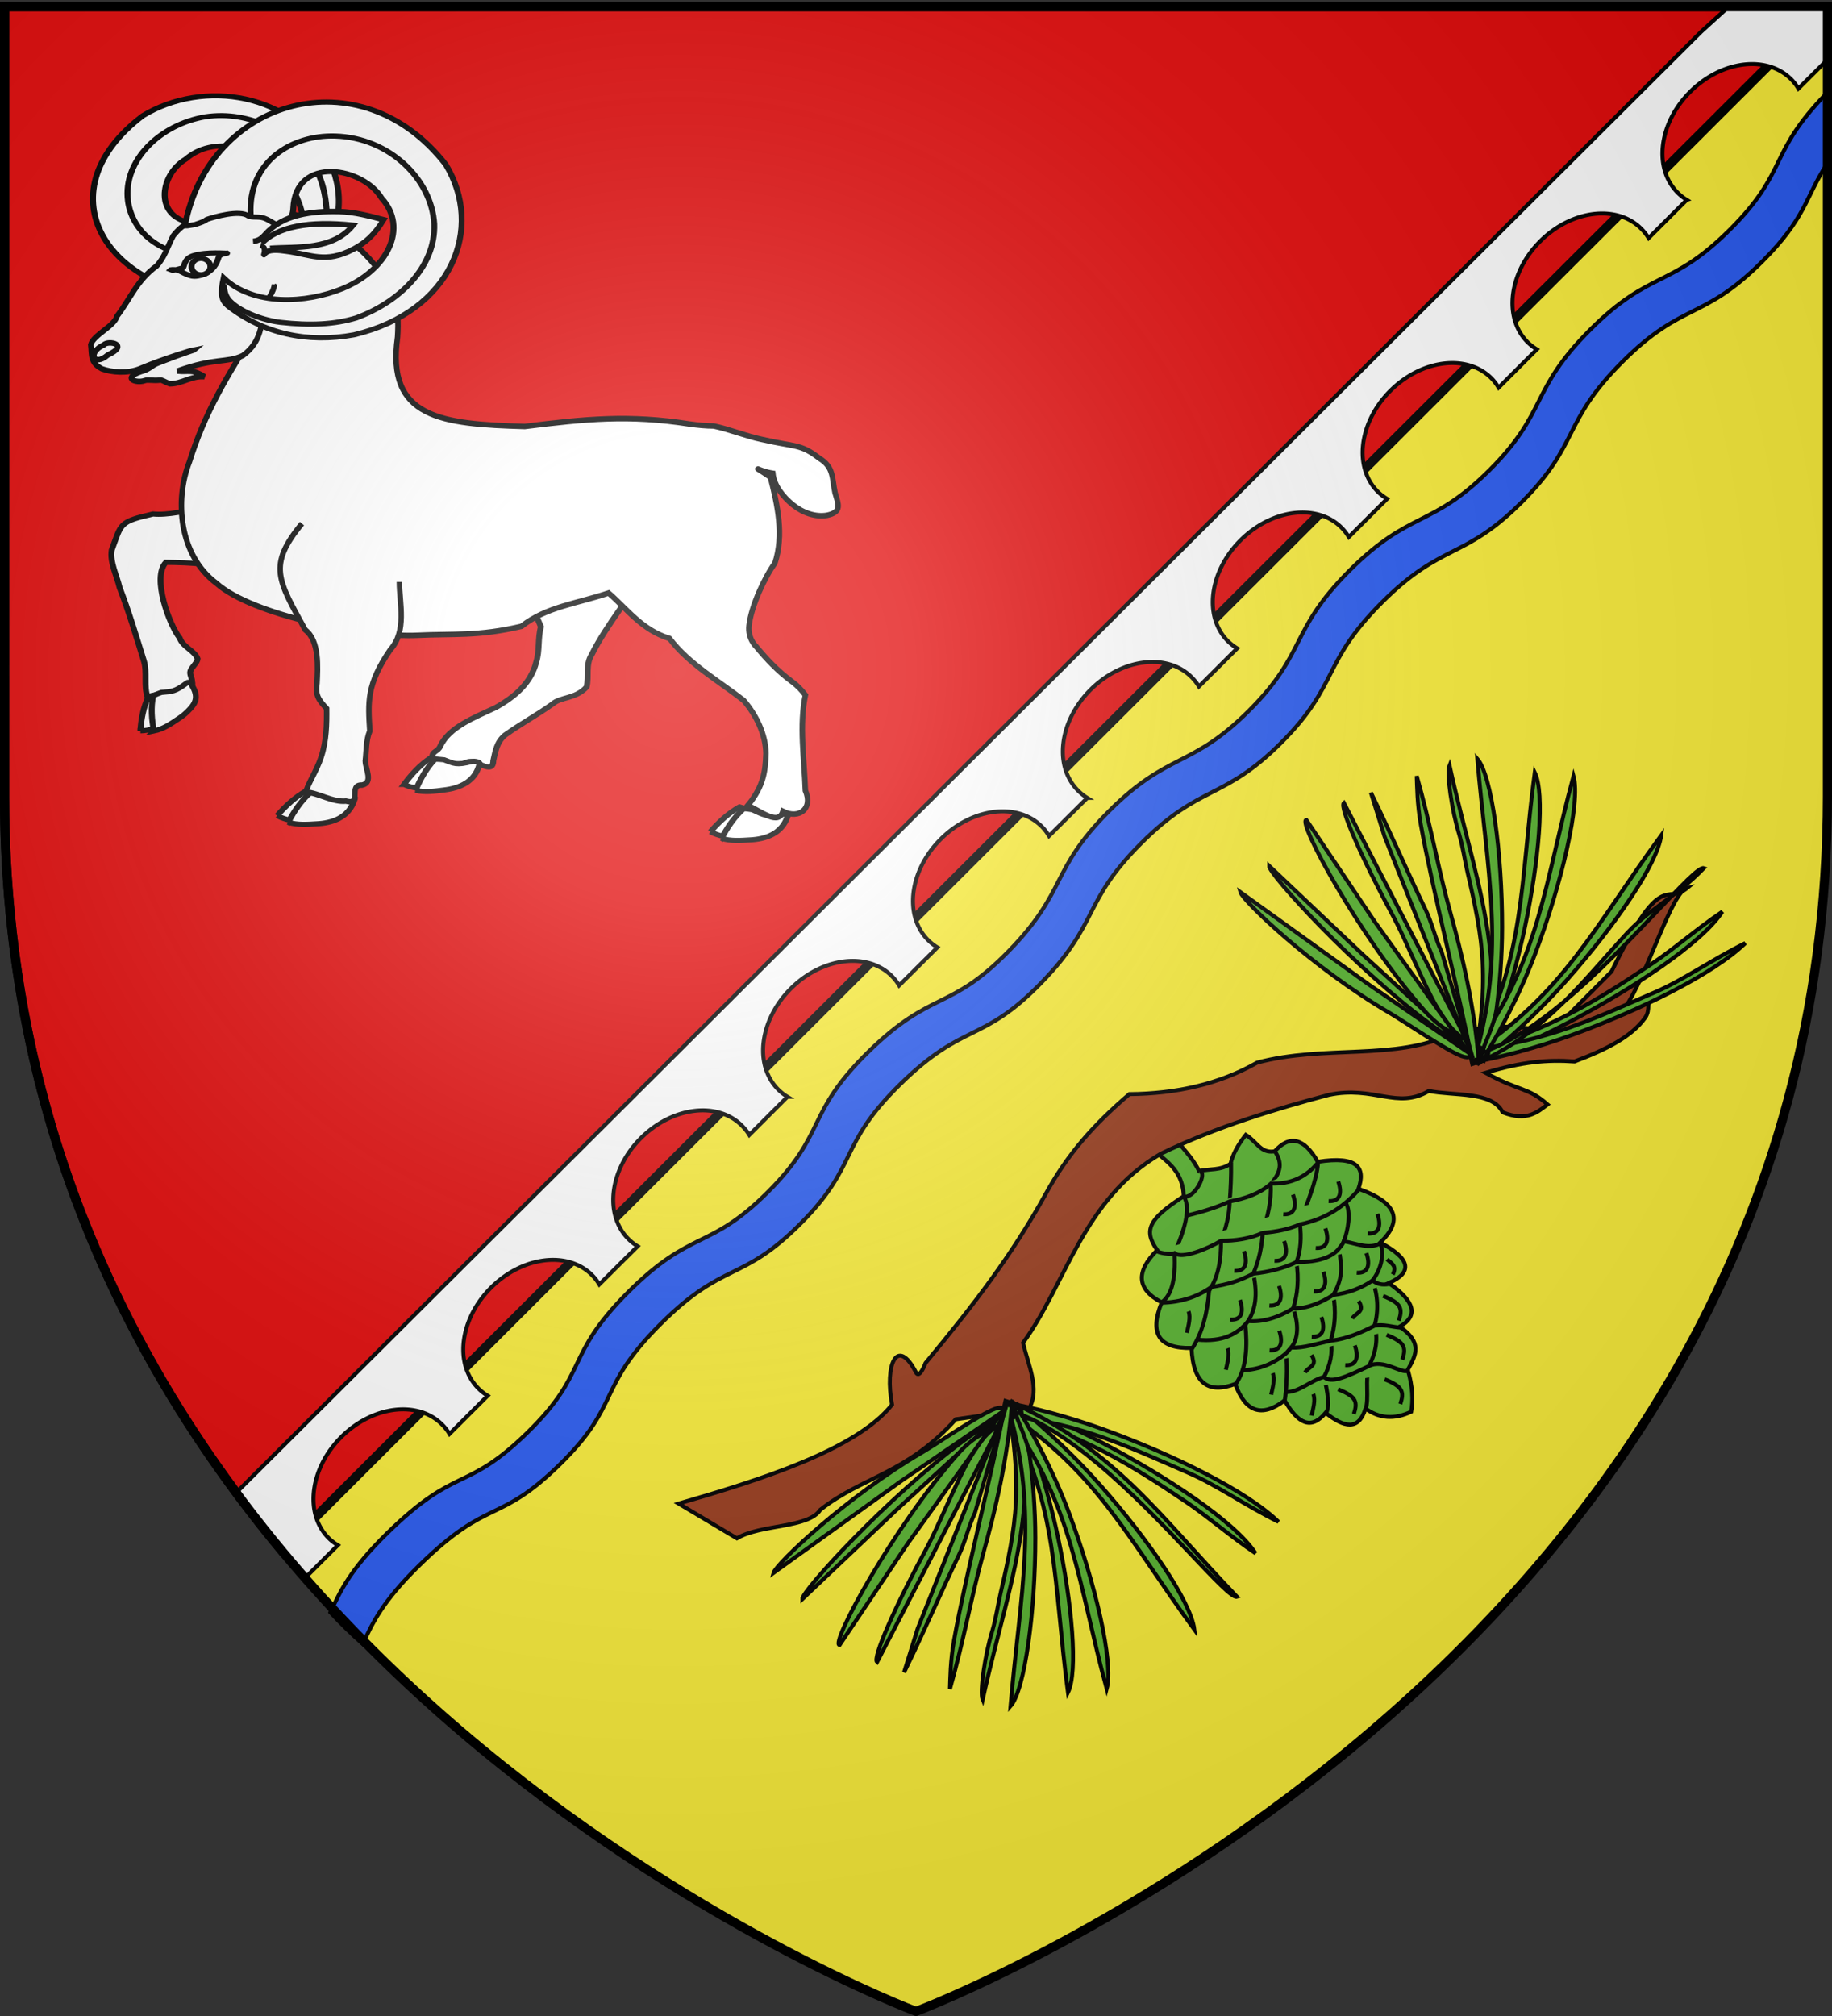 <svg xmlns="http://www.w3.org/2000/svg" xmlns:xlink="http://www.w3.org/1999/xlink" width="600" height="660" version="1.0"><rect width="100%" height="100%" fill="#333333" stroke="none"/><desc>Flag of Canton of Valais (Wallis)</desc><defs><radialGradient xlink:href="#a" id="b" cx="221.445" cy="226.331" r="300" fx="221.445" fy="226.331" gradientTransform="matrix(1.353 0 0 1.349 -77.63 -85.747)" gradientUnits="userSpaceOnUse"/><linearGradient id="a"><stop offset="0" style="stop-color:white;stop-opacity:.314"/><stop offset=".19" style="stop-color:white;stop-opacity:.251"/><stop offset=".6" style="stop-color:#6b6b6b;stop-opacity:.125"/><stop offset="1" style="stop-color:black;stop-opacity:.125"/></linearGradient></defs><g style="display:inline"><path d="M300 658.5s298.5-112.32 298.5-397.772V2.176H1.5v258.552C1.5 546.18 300 658.5 300 658.5" style="opacity:1;fill:#fcef3c;fill-opacity:1;fill-rule:evenodd;stroke:none;stroke-width:1px;stroke-linecap:butt;stroke-linejoin:miter;stroke-opacity:1"/><path d="M598.5 2.176H1.5v258.552c0 104.554 40.046 185.88 90.802 246.969z" style="fill:#e20909;fill-opacity:1;fill-rule:evenodd;stroke:#000;stroke-width:3;stroke-linecap:butt;stroke-linejoin:miter;stroke-miterlimit:4;stroke-dasharray:none;stroke-opacity:1"/><path d="M598.187 30.584c-19.348 19.91-12.345 25.31-31.513 44.478-19.613 19.612-25.987 13.002-45.886 32.9-19.9 19.9-13.762 26.748-32.901 45.887s-26.049 13.08-45.862 32.894c-19.813 19.813-13.901 26.851-32.918 45.868-19.018 19.018-26.393 13.443-45.869 32.92-19.476 19.475-13.533 26.033-32.894 45.86-19.36 19.828-25.072 12.533-45.886 32.901-20.813 20.37-13.468 26.454-32.901 45.887s-24.905 11.92-45.886 32.9c-20.982 20.982-12.612 26.054-32.901 45.887s-22.983 10.493-45.886 32.9c-12.374 12.107-15.47 19.174-18.682 26.002 3.413 3.68 6.958 7.11 10.597 10.34 3.183-6.771 6.343-13.82 18.606-25.82 22.904-22.407 25.598-13.068 45.887-32.9s11.92-24.905 32.9-45.886c20.982-20.982 26.454-13.469 45.887-32.901s12.087-25.518 32.9-45.887c20.815-20.369 26.527-13.073 45.887-32.9 19.36-19.828 13.418-26.386 32.894-45.862s26.851-13.901 45.869-32.919c19.016-19.017 13.105-26.055 32.918-45.868s26.723-13.755 45.862-32.894c19.138-19.139 13.002-25.987 32.9-45.886 19.9-19.9 26.274-13.289 45.887-32.901 14.309-14.31 14.051-20.96 21.041-31.687l.106-.365z" style="opacity:1;fill:#2b5df2;fill-opacity:1;fill-rule:evenodd;stroke:#000;stroke-width:1.3;stroke-linecap:butt;stroke-linejoin:miter;stroke-miterlimit:4;stroke-dasharray:none;stroke-opacity:1;display:inline"/><g style="stroke:#000;stroke-opacity:1;stroke-width:1.8;stroke-miterlimit:4;stroke-dasharray:none"><g style="fill:#fff;stroke:#000;stroke-width:2.647;stroke-miterlimit:4;stroke-dasharray:none;stroke-opacity:1"><path d="M388.68 573.823c3.621 2.349 8.09 2.944 12.291 3.576 6.51 1.074 14.537.282 19.152-8.41.388-.65.945-1.402-.251-1.424-8.383 1.093-10.672-1.95-14.428-5.132-1.2-.543-2.555-1.11-3.74-1.457-5.061 3.318-9.386 7.998-13.025 12.847z" style="fill:#fff;fill-opacity:1;fill-rule:evenodd;stroke:#000;stroke-width:2.647;stroke-linecap:butt;stroke-linejoin:miter;stroke-miterlimit:4;stroke-dasharray:none;stroke-opacity:1" transform="matrix(.731 0 0 .633 -51.434 -90.939)"/><path d="M393.65 577.262c4.049 1.5 8.54 1.104 12.777.802 6.587-.375 14.247-2.903 16.85-12.393.236-.72.615-1.575-.557-1.335-7.941 2.9-10.84.43-15.2-1.854-1.29-.267-2.736-.524-3.969-.603-4.213 4.344-7.41 9.856-9.9 15.383z" style="fill:#fff;fill-opacity:1;fill-rule:evenodd;stroke:#000;stroke-width:2.647;stroke-linecap:butt;stroke-linejoin:miter;stroke-miterlimit:4;stroke-dasharray:none;stroke-opacity:1" transform="matrix(.731 0 0 .633 -51.434 -90.939)"/></g><g style="fill:#fff;stroke:#000;stroke-width:2.995;stroke-miterlimit:4;stroke-dasharray:none;stroke-opacity:1"><path d="M157.915 265.668c.368-2.25-2.785-9.69-2.29-11.838 13.986-60.623 77.478-79.89 114.444-25.076 17.296 32.829 3.073 75.961-41.101 88.075-20.872 4.41-40.608-.598-56.4-14.872-2.987-2.985-3.575-6.104-2.008-14.534 13.418 14.645 36.924 13.168 53.106 5.574 20.485-9.613 29.688-31.592 17.648-46.879-7.511-14.586-33.135-21.1-38.572-1.474-.552 1.992-.896 4.255-.992 6.805-.193 5.135-2.664 6.866-4.042 9.76-6.145-.701-7.704.274-12.985-1.292-9.463.985-23.498-6.519-32.191 1.28l.399-.028 1.398-.74z" style="fill:#fff;fill-opacity:1;fill-rule:evenodd;stroke:#000;stroke-width:2.995;stroke-linecap:butt;stroke-linejoin:miter;stroke-miterlimit:4;stroke-dasharray:none;stroke-opacity:1" transform="matrix(-.095 -.542 .652 -.079 -76.659 202.302)"/><path d="M182.67 254.817c-.194-4.036.062-7.78.701-11.227 3.726-20.11 20.477-30.164 37.173-29.578 24.462.859 43.216 22.453 44.386 45.543.645 22.25-15.706 40.382-34.952 48.54-9.745 3.423-20.74 4.011-33.92 2.289-7.151-.935-17.596-4.977-22.758-11.096-2.128-2.523-2.427-5.398-2.696-8.555" style="fill:none;fill-rule:evenodd;stroke:#000;stroke-width:2.995;stroke-linecap:butt;stroke-linejoin:miter;stroke-miterlimit:4;stroke-dasharray:none;stroke-opacity:1" transform="matrix(-.095 -.542 .652 -.079 -76.659 202.302)"/></g><g style="fill:#fff;stroke:#000;stroke-width:2.479;stroke-miterlimit:4;stroke-dasharray:none;stroke-opacity:1"><path d="M179.69 513.742c-2.399-5.648-1.17-12.194-3.263-17.932-4.414-12.105-8.327-23.236-13.164-34.453-1.697-5.742-5.185-11.873-4.82-17.755 3.009-13.236 1.786-13.825 15.754-18.876 11.816.368 33.8-11.611 44.302-11.657-6.977 9.301-5.696 22.771-5.033 33.91.728 1.83 2.317 5.287-1.28 3.362-9.552-4.009-20.428-3.447-30.599-2.74-5.327 7.856 4.077 30.171 8.946 36.08 1.595 4.212 6.686 5.454 8.318 9.345.007 2.076-2.08 4.106-2.485 6.15-.325 1.637.996 3.284 1.119 4.97 1.467 4.929-3.497 6.52-7.425 6.093-3.82-.75-9.394 5.502-10.37 3.503z" style="fill:#fff;fill-opacity:1;fill-rule:evenodd;stroke:#000;stroke-width:2.479;stroke-linecap:butt;stroke-linejoin:miter;stroke-miterlimit:4;stroke-dasharray:none;stroke-opacity:1" transform="matrix(.778 .058 -.067 .673 -56.953 -127.673)"/><g style="fill:#fff;stroke:#000;stroke-width:2.647;stroke-miterlimit:4;stroke-dasharray:none;stroke-opacity:1"><path d="M388.68 573.823c3.621 2.349 8.09 2.944 12.291 3.576 6.51 1.074 14.537.282 19.152-8.41.388-.65.945-1.402-.251-1.424-8.383 1.093-10.672-1.95-14.428-5.132-1.2-.543-2.555-1.11-3.74-1.457-5.061 3.318-9.386 7.998-13.025 12.847z" style="fill:#fff;fill-opacity:1;fill-rule:evenodd;stroke:#000;stroke-width:2.647;stroke-linecap:butt;stroke-linejoin:miter;stroke-miterlimit:4;stroke-dasharray:none;stroke-opacity:1" transform="matrix(.608 -.351 .406 .526 -423.305 73.86)"/><path d="M393.65 577.262c4.049 1.5 8.54 1.104 12.777.802 1.692-.096 3.455-.335 5.184-.797 5.005-1.336 8.648-2.87 9.343-10.278.236-.72.087-2.505-1.084-2.264-7.106.9-7.99.042-12.35-2.243-1.29-.267-2.736-.524-3.969-.603-4.213 4.344-7.41 9.856-9.9 15.383z" style="fill:#fff;fill-opacity:1;fill-rule:evenodd;stroke:#000;stroke-width:2.647;stroke-linecap:butt;stroke-linejoin:miter;stroke-miterlimit:4;stroke-dasharray:none;stroke-opacity:1" transform="matrix(.608 -.351 .406 .526 -423.305 73.86)"/></g></g><g style="fill:#fff;stroke:#000;stroke-width:2.479;stroke-miterlimit:4;stroke-dasharray:none;stroke-opacity:1"><path d="M293.937 542.224c-.236 2.937 10.821 3.81 14.981.66 3.018-2.236 11.555 5.277 10.626-2.12.266-4.762.178-9.127 3.12-12.938 6.077-6.646 11.602-11.121 17.676-17.745 2.822-3.928 9.22-3.637 12.996-10.13.347-5.27-2.047-10.537-.123-15.74 4.42-16.009 12.56-30.499 17.655-46.277 6.452-12.045-48.031-5.135-52.464-3.246-5.705 13.085 6.161 27.98 11.876 39.047-.592 5.718 1.173 11.514.417 17.212-.73 10.177-6.256 17.704-13.755 24.165-8.168 6.047-18.156 12.208-20.448 21.934-.692 2.786-2.888 2.695-2.557 5.178z" style="fill:#fff;fill-opacity:1;fill-rule:evenodd;stroke:#000;stroke-width:2.479;stroke-linecap:butt;stroke-linejoin:miter;stroke-miterlimit:4;stroke-dasharray:none;stroke-opacity:1" transform="matrix(.773 .094 -.109 .669 -26.502 -142.776)"/><g style="fill:#fff;stroke:#000;stroke-width:2.647;stroke-miterlimit:4;stroke-dasharray:none;stroke-opacity:1"><path d="M388.68 573.823c3.621 2.349 8.09 2.944 12.291 3.576 6.51 1.074 14.537.282 19.152-8.41.388-.65.945-1.402-.251-1.424-8.383 1.093-10.672-1.95-14.428-5.132-1.2-.543-2.555-1.11-3.74-1.457-5.061 3.318-9.386 7.998-13.025 12.847z" style="fill:#fff;fill-opacity:1;fill-rule:evenodd;stroke:#000;stroke-width:2.647;stroke-linecap:butt;stroke-linejoin:miter;stroke-miterlimit:4;stroke-dasharray:none;stroke-opacity:1" transform="matrix(.729 -.049 .057 .631 -183.747 -86.22)"/><path d="M393.65 577.262c4.049 1.5 8.54 1.104 12.777.802 6.587-.375 14.247-2.903 16.85-12.393.236-.72-2.11-1.603-3.28-1.363-7.228 1.62-8.116.459-12.478-1.826-1.29-.267-2.735-.524-3.968-.603-4.213 4.344-7.41 9.856-9.9 15.383z" style="fill:#fff;fill-opacity:1;fill-rule:evenodd;stroke:#000;stroke-width:2.647;stroke-linecap:butt;stroke-linejoin:miter;stroke-miterlimit:4;stroke-dasharray:none;stroke-opacity:1" transform="matrix(.729 -.049 .057 .631 -183.747 -86.22)"/></g><path d="m273.445 446.707 1.859 15.614" style="fill:#fff;fill-rule:evenodd;stroke:#000;stroke-width:2.479;stroke-linecap:butt;stroke-linejoin:miter;stroke-miterlimit:4;stroke-dasharray:none;stroke-opacity:1" transform="matrix(.773 .094 -.109 .669 -26.502 -142.776)"/></g><path d="M124.03 73.795c10.294 5.16 18.146 13.64 21.993 22.547 1.901 4.363 1.939 9.153 1.648 14.01-3.765 26.592 14.336 28.495 41.643 29.273 19.968-2.483 34.116-3.921 54.06-.794 2.626.363 5.252.622 7.878.636 5.531 1.206 10.624 3.339 15.613 4.37 11.269 2.612 12.674 1.355 18.953 6.21 4.806 2.908 4.1 6.553 5.131 11.295 1.102 3.783 2.407 6.305-2.666 7.366-3.783.631-7.89-.817-11.141-3.43-3.224-2.592-6.186-6.328-6.577-10.317-5.089-.786-7.55-3.398-.787 1.27 2.327 9.119 4.497 18.978 1.464 28.145-3.341 4.589-7.76 14.055-8.463 20.41-.481 4.347 2.304 6.861 2.304 6.861 3.426 4.131 6.946 7.933 11.698 11.457 2.111 1.565 3.158 2.79 4.451 4.452-2.081 9.962-.382 20.689-.005 31.262 2.578 5.93-2.061 9.476-7.362 6.812-1.418 4.713-6.968.131-11.491-1.939 5.262-6.43 5.738-11.327 5.947-17.018-.118-6.188-3.076-12.448-7.306-17.381-8.285-6.456-17.923-11.884-24.282-20.266-9.045-2.747-14.013-9.785-19.954-14.892-10.346 3.502-20.26 4.43-28.534 10.914-14.191 3.332-22.493 2.384-33.847 2.93-17.257.84-54.301-6.477-66.073-17.038-12.136-9.064-13.8-27.05-8.817-39.786 5.134-16.36 12.312-28.04 21.644-42.78 2.26-5.703 2.842-10.251 6.05-15.765" style="fill:#fff;fill-opacity:1;fill-rule:evenodd;stroke:#000;stroke-width:1.8;stroke-linecap:butt;stroke-linejoin:miter;stroke-miterlimit:4;stroke-dasharray:none;stroke-opacity:1" transform="translate(-17.46)"/><g style="fill:#fff;stroke:#000;stroke-width:2.647;stroke-miterlimit:4;stroke-dasharray:none;stroke-opacity:1"><path d="M388.68 573.823c3.621 2.349 8.09 2.944 12.291 3.576 6.51 1.074 14.537.282 19.152-8.41.388-.65.945-1.402-.251-1.424-8.383 1.093-10.672-1.95-14.428-5.132-1.2-.543-2.555-1.11-3.74-1.457-5.061 3.318-9.386 7.998-13.025 12.847z" style="fill:#fff;fill-opacity:1;fill-rule:evenodd;stroke:#000;stroke-width:2.647;stroke-linecap:butt;stroke-linejoin:miter;stroke-miterlimit:4;stroke-dasharray:none;stroke-opacity:1" transform="matrix(.731 0 0 .633 -193.338 -96.21)"/><path d="M393.65 577.262c4.049 1.5 8.54 1.104 12.777.802 6.587-.375 14.247-2.903 16.85-12.393.236-.72.615-1.575-.557-1.335-7.941 2.9-10.84.43-15.2-1.854-1.29-.267-2.736-.524-3.969-.603-4.213 4.344-7.41 9.856-9.9 15.383z" style="fill:#fff;fill-opacity:1;fill-rule:evenodd;stroke:#000;stroke-width:2.647;stroke-linecap:butt;stroke-linejoin:miter;stroke-miterlimit:4;stroke-dasharray:none;stroke-opacity:1" transform="matrix(.731 0 0 .633 -193.338 -96.21)"/></g><path d="M148.268 190.495c.01 7.13 2.524 16.116-2.953 22.178-7.86 11.456-7.31 17.235-6.735 26.628-1.303 3.132-1.074 6.528-1.478 9.798.04 2.65 2.723 7.116-1.06 7.936-4.75-.212.23 6.738-5.284 5.23-4.33.43-9.153-2.699-13.07-2.96.212-2.033 3.437-6.803 4.959-11.456 1.764-5.393 1.837-10.886 1.78-15.884-2.651-2.871-3.788-4.432-3.147-8.336.23-5.037.873-13.797-3.85-17.404-8.92-16.33-12.387-21.064-1.083-34.807M128.535 75.783c-14.315-7.72-42.936-13.179-54.364 1.443-1.816 3.448-2.694 6.882-5.416 9.852-6.54 4.82-8.284 10.238-12.973 16.44-.816 3.265-7.758 6.15-8.589 9.312.403 3.38-.33 5.836 3.658 7.93 3.271 1.181 8.277 1.554 12.183.05 8.256-3.506 17.948-6.324 18.232-6.37-.206.184-2.942.867-11.744 4.288-2.428.944-1.921 1.285-4.589 2.53-8.368 2.393-2.91 4.398-.07 3.337 1.033-.385 2.74.113 4.957-.146.855-.1 1.411.555 3.311 1.215 3.97-.001 7.17-2.725 11.313-2.327-4.103-2.644-5.199-1.445-8.902-1.851 12.27-4.464 16.144-2.57 21.444-5.069 6.387-4.71 5.922-10.374 7.333-16.742.92-1.836 2.905-4.416 3.032-6.572" style="fill:#fff;fill-opacity:1;fill-rule:evenodd;stroke:#000;stroke-width:1.8;stroke-linecap:butt;stroke-linejoin:miter;stroke-miterlimit:4;stroke-dasharray:none;stroke-opacity:1" transform="translate(-17.46)"/><g style="fill:#fff;stroke:#000;stroke-width:2.647;stroke-miterlimit:4;stroke-dasharray:none;stroke-opacity:1"><path d="M150 287.778c1.388-.078 2.897-2.302 4.167-3.572.544-.64-2.045-4.208.72-7.705 4.017-5.082 13.092-8.966 12.573-8.961-2.97 2.666-2.302 3.268-1.873 5.133.84 3.644.484 7.587-2.508 10.74-2.194 2.312-3.345 2.894-8.661 2.848-2.488-.021-3.668.905-4.418 1.517z" style="fill:#fff;fill-opacity:1;fill-rule:evenodd;stroke:#000;stroke-width:2.647;stroke-linecap:butt;stroke-linejoin:miter;stroke-miterlimit:4;stroke-dasharray:none;stroke-opacity:1" transform="matrix(.631 .32 -.37 .546 67.724 -116.79)"/><path d="M165.179 280.09a4.216 4.216 0 1 1-8.433 0 4.216 4.216 0 1 1 8.433 0z" style="opacity:1;fill:#fff;fill-opacity:1;stroke:#000;stroke-width:2.647;stroke-miterlimit:4;stroke-dasharray:none;stroke-opacity:1" transform="matrix(.631 .32 -.37 .546 67.882 -117.147)"/></g><g style="fill:#fff;stroke:#000;stroke-width:2.647;stroke-miterlimit:4;stroke-dasharray:none;stroke-opacity:1"><path d="M153.206 260.429c10.75-65.764 78.587-88.43 116.863-31.675 17.296 32.829 3.073 75.961-41.101 88.075-20.872 4.41-40.608-.598-56.4-14.872-2.987-2.985-3.575-6.104-2.008-14.534 13.418 14.645 36.924 13.168 53.106 5.574 20.485-9.613 29.688-31.592 17.648-46.879-8.274-16.067-38.525-22.34-39.564 5.331-.193 5.135-2.664 6.866-4.042 9.76-3.373-.457-6.068-3.553-9.025-4.73-2.563-1.02-5.497-.075-7.098-1.146-3.889-3.323-15.575.637-18.332 1.717-1.062.417.281.561-5.556 2.77l-3.368.609z" style="fill:#fff;fill-opacity:1;fill-rule:evenodd;stroke:#000;stroke-width:2.647;stroke-linecap:butt;stroke-linejoin:miter;stroke-miterlimit:4;stroke-dasharray:none;stroke-opacity:1" transform="matrix(.731 0 0 .633 -51.434 -90.939)"/><path d="M182.67 254.817c-1.318-27.576 18.315-41.491 37.874-40.805 24.462.859 43.216 22.453 44.386 45.543.645 22.25-15.706 40.382-34.952 48.54-9.745 3.423-20.74 4.011-33.92 2.289-7.151-.935-17.596-4.977-22.758-11.096-2.128-2.523-2.427-5.398-2.696-8.555" style="fill:none;fill-rule:evenodd;stroke:#000;stroke-width:2.647;stroke-linecap:butt;stroke-linejoin:miter;stroke-miterlimit:4;stroke-dasharray:none;stroke-opacity:1" transform="matrix(.731 0 0 .633 -51.434 -90.939)"/></g><path d="M51.396 112.957c1.441-1.699 8.756-.159 1.353 3.278-4.708 4.034-6.655-.974-1.353-3.278zM100.329 79.031c1.866-.184 2.953-1.11 4.001-2.307 5.749-6.572 15.271-7.662 24.213-7.455 5.08.118 9.799 1.432 14.57 2.662-3.038 5.019-6.045 7.597-9.862 9.615-9.291 4.914-14.07 1.711-22.047.68-2.412-.312-5.97-.894-7.284 1.153-.432.672 1.266-2.447-1.129-3.194" style="fill:#fff;fill-opacity:1;fill-rule:evenodd;stroke:#000;stroke-width:1.8;stroke-linecap:butt;stroke-linejoin:miter;stroke-miterlimit:4;stroke-dasharray:none;stroke-opacity:1" transform="translate(-17.46)"/><path d="M103.254 79.579c5.263-5.347 15.146-7.344 29.848-5.83-6.712 8.321-18.538 6.947-27.202 7.556" style="fill:#fff;fill-rule:evenodd;stroke:#000;stroke-width:1.8;stroke-linecap:butt;stroke-linejoin:miter;stroke-miterlimit:4;stroke-dasharray:none;stroke-opacity:1" transform="translate(-17.46)"/></g><path d="m566.156 2.188-9 8.187L77.375 488.656a442 442 0 0 0 22.531 27.938l10.75-10.719c-1.103-.669-2.129-1.439-3.062-2.375-7.965-7.99-6.087-22.82 4.187-33.062 10.275-10.244 25.067-12.052 33.031-4.063a16 16 0 0 1 2.407 3.063l12.5-12.5a16 16 0 0 1-3.063-2.407c-7.964-7.989-6.087-22.757 4.188-33s25.098-12.083 33.062-4.094c.934.937 1.71 1.958 2.375 3.063l12.563-12.5a16 16 0 0 1-3.063-2.406c-7.964-7.99-6.118-22.788 4.156-33.031 10.275-10.244 25.067-12.052 33.032-4.063.933.936 1.772 1.958 2.437 3.063l12.5-12.5a16 16 0 0 1-3.062-2.407c-7.965-7.989-6.087-22.788 4.187-33.031s25.098-12.052 33.063-4.062c.933.935 1.71 1.957 2.375 3.062L307 310.156a16 16 0 0 1-3.062-2.406c-7.965-7.989-6.088-22.82 4.187-33.062 10.275-10.244 25.098-12.083 33.063-4.094.933.936 1.709 1.988 2.375 3.094l12.53-12.47a16.3 16.3 0 0 1-3.062-2.437c-7.964-7.989-6.118-22.757 4.156-33s25.099-12.083 33.063-4.094a16 16 0 0 1 2.406 3.063l12.531-12.5c-1.103-.669-2.128-1.439-3.062-2.375-7.964-7.989-6.087-22.788 4.188-33.031s25.098-12.083 33.062-4.094c.933.936 1.71 1.958 2.375 3.063l12.531-12.5c-1.102-.67-2.13-1.44-3.062-2.375-7.965-7.99-6.119-22.789 4.156-33.032s25.098-12.083 33.063-4.094c.933.937 1.709 1.99 2.375 3.094l12.53-12.531c-1.102-.669-2.129-1.439-3.062-2.375-7.964-7.989-6.087-22.82 4.188-33.062 10.274-10.244 25.098-12.052 33.062-4.063.934.936 1.741 1.958 2.407 3.063l12.5-12.5a16 16 0 0 1-3.032-2.407c-7.964-7.989-6.118-22.757 4.157-33 10.274-10.243 25.097-12.083 33.062-4.093A16 16 0 0 1 589 29l9.5-9.469V2.188z" style="opacity:1;fill:#fff;fill-opacity:1;fill-rule:evenodd;stroke:#000;stroke-width:1.3;stroke-linecap:butt;stroke-linejoin:miter;stroke-opacity:1;display:inline;stroke-miterlimit:4;stroke-dasharray:none"/><g style="stroke:#000;stroke-opacity:1;stroke-width:1.572;stroke-miterlimit:4;stroke-dasharray:none"><g style="fill:#5ab532;stroke:#000;stroke-width:9.46;stroke-miterlimit:4;stroke-dasharray:none;stroke-opacity:1;display:inline"><path d="M878.61 1432.001c6.672 39.976 31.14 67.407 73.408 81.45 23.048-16.616 44.434-41.304 63.397-77.789 40.967-12.403 70.095-23.078 57.468-87.547q75.563 19.016 52.95-93.101 90.577 32.572 52.3-83.868c72.73-.042 97.267-37.214 51.367-128.656 47.01-23.983 54.381-57.899-25.45-113.683q23.712-95.261-56.883-89.199c-28.22-19.162-14.465-45.034-22.509-76.125q-46.206 6.28-73.996 24.476c-28.229-4.158-44.186-26.198-66.279-39.297 16.227-53.571 3.59-89.98 22.886-111.299-15.432-19.024-40.069 8.358-60.102-7.688-17.638 20.1 22.636 77.038-30.91 136.88-98.574-18.956-126.072-8.112-134.645 48.923-72.285 1.386-100.46 32.576-78.656 97.535Q592.757 961.96 678.913 1040.7c-57.752 65.836-45.064 108.073 15.817 134.166-28.252 63.637-12.015 102.07 57.913 110.072-14.87 61.323-4.558 95.205 50.119 88.972 7.38 56.022 27.546 85.96 75.847 58.512z" style="fill:#5ab532;stroke:#000;stroke-width:9.46;stroke-miterlimit:4;stroke-dasharray:none;stroke-opacity:1" transform="matrix(.099 -.095 .095 .099 224.15 402.778)"/><g style="fill:#5ab532;stroke:#000;stroke-width:1.897;stroke-miterlimit:4;stroke-dasharray:none;stroke-opacity:1"><g style="fill:#5ab532;fill-opacity:1;stroke:#000;stroke-width:1.897;stroke-miterlimit:4;stroke-dasharray:none;stroke-opacity:1"><path d="M200.273 416.755q8.86 2.013 21.414-12.705c10.502-4.368 20.469-9.798 21.787-16.112.055-.346.051-.282.256-.025 3.414 4.07 16.425-.924 13.47-3.709M195.66 443.045c9.426-2.141 17.724-7.569 25.51-14.491 7.795-1.743 14.463-6.774 20.619-13.299 6.105-2.832 11.543-6.311 16.008-10.737 4.405-3.937 8.81-8.123 13.215-12.858M199.236 469.63c9.39-1.66 17.254-9.774 23.11-17.23 8.491-1.292 14.529-6.673 19.74-15.135q9.283-3.963 17.336-11.51c6.305-3.355 13.462-7.85 18.127-13.595 7.861-.915 11.092-3.352 12.392-9.844M210.7 491.734c5.221-4.07 11.97-10.454 16.371-16.117 1.222-.007 2.584-.23 3.79-.352 4.855-.49 10.259-5.216 13.449-12.82q9.478-5.06 16.498-14.898c5.476-2.612 9.824-6.867 13.66-11.87 9.818-5.41 19.797-9.135 26.794-15.432M220.682 509.582c3.67-.507 8.31-7.368 11.66-13.26 6.011-2.007 11.023-5.309 14.573-10.502 6.043-3.375 11.342-8.194 15.744-14.757 12.811-3.677 13.905-11.306 17.857-14.18 1.033-.059 1.887-.225 3.266-.741 5.191-2.345 12.533-7.794 13.61-12.723M235.933 521.293c4.934-2.522 9.663-10.548 15.563-13.892q10.719-3.648 15.288-12.076 9.564-5.75 14.21-16.28c5.693-.946 12.158-4.071 15.052-10.178" style="fill:#5ab532;fill-opacity:1;stroke:#000;stroke-width:1.897;stroke-miterlimit:4;stroke-dasharray:none;stroke-opacity:1" transform="rotate(-43.744 434.428 53.528)scale(.685)"/><path d="M301.405 420.29c-9.01 1.167-16.85-1.463-23.4-8.263-7.197-.261-13.83-3.263-20.208-7.509-6.7-2.302-13.027-5.531-19.727-9.428M306.507 443.083c-10.32 1.018-20.897-.454-32.039-7.405q-7.82-2.893-15.64-9.372c-6.602-2.339-12.077-6.32-17.04-11.05-7.104-1.611-19.696-6.481-20.139-11.116-2.104-.717-5.553-5.694-5.359-6.499M296.13 468.952c-6.23-2.034-7.972-7.22-12.095-12.95-1.247.702-2.403.69-3.741.895-5.423.827-11.8-1.971-19.486-9.35-6.676-2.158-12.865-5.734-18.722-10.282-7.526-2.185-12.284-4.67-18.887-9.245q-12.36-1.863-22.259-10.897M285.554 485.733c-2.806-1.816-4.214-4.073-4.56-6.687q-9.783-1.6-18.335-7.983c-7.193-1.478-13.617-3.952-18.35-8.618q-12.894-2.851-19.64-10.483c-7.933 1.044-15.867-1.148-23.801-10.464M275.107 504.568c-2.774-3.01-4.626-6.83-8.323-9.242-7.299-2.184-13.983-4.667-20.053-9.24-5.33-3.433-12.156-6.433-15.949-10.762-1.15.004-2.502.35-3.63.278-7.89-.503-14.928-3.303-20.815-8.64M263.416 521.91c-3.253-.877-4.507-12.361-11.92-14.509-12.536-4.09-18.92-6.588-19.155-11.079-5.177-3.146-14.353-3.006-18.3-7.646" style="fill:#5ab532;fill-opacity:1;stroke:#000;stroke-width:1.897;stroke-miterlimit:4;stroke-dasharray:none;stroke-opacity:1" transform="rotate(-43.744 434.428 53.528)scale(.685)"/></g></g><path d="M946.052 1482.247c26.078-13.907 33.749-24.835 13.806-68.544m202.494-202.654c-.156 12.913 7.913 27.47-15.34 35.764m-65.966 89.408c26.079-13.907 33.749-24.834 13.806-68.545m-282.263 53.642c-6.24 14.607-23.388 23.91-38.35 34.272m99.712-104.308c-6.242 30.503-24.923 14.308-39.885 19.371m-56.76-52.153c-6.241 14.607-23.389 23.91-38.351 34.272m176.413 71.526c17.896 19.372 35.793 10.43 49.089-17.882m58.297 102.815c26.079-13.907 33.749-24.835 13.806-68.544m-187.151 81.956c26.078-13.905 33.749-24.834 13.806-68.544m181.014-117.715c-6.242 30.502-24.923 14.308-39.885 19.37m83.475-71.524c17.896 19.371 35.793 10.43 49.089-17.881m-232.274 53.643c17.897 19.372 35.793 10.43 49.09-17.88m-144.202-28.316c17.897 19.37 35.793 10.431 49.09-17.881m124.255-10.43c17.897 19.371 35.794 10.43 49.09-17.881m139.598 7.452c17.897 19.37 35.793 10.431 49.09-17.881m-162.612-43.215c17.897 19.371 35.793 10.432 49.09-17.88m50.626-41.724c17.897 19.372 35.793 10.432 49.089-17.88m-240.844 31.292c17.896 19.372 35.793 10.43 49.089-17.88m-222.434 46.191c17.896 19.371 35.793 10.432 49.089-17.881m41.419 58.112c17.896 19.372 35.793 10.432 49.089-17.88m-191.755 22.354c-6.241 14.606-23.388 23.91-38.351 34.272m355.893-172.852c17.897 19.371 35.793 10.432 49.09-17.881m-372.767 28.31c-6.241 14.606-23.388 23.91-38.351 34.272m184.084-28.311c17.897 19.371 35.793 10.431 49.09-17.881" style="fill:#5ab532;stroke:#000;stroke-width:9.46;stroke-miterlimit:4;stroke-dasharray:none;stroke-opacity:1" transform="matrix(.099 -.095 .095 .099 224.15 402.778)"/></g><path d="M166.323 534.274c31.332-9.081 70.339-21.183 84.509-39.17-3.003-15.732 2.002-27.237 9.483-12.75 1.417 2.743 3.768-3.715 3.768-3.715 19.54-23.56 34.105-42.61 47.572-66.88 8.695-15.89 19.011-27.48 33.16-39.587 18.667-.174 35.699-3.972 50.606-12.473 26.889-7.16 55.159-.664 76.871-11.413 14.084-2.96 27.6-4.416 38.853.116l24.655-24.785c20.155-41.414 21.306-25.815 30.112-33.18-6.297 1.206-15.685 34.258-24.954 47.773l11.278-5.333c-3.165 3.105-.78 5.717-3.194 9.105-5.311 7.453-15.331 12.543-27.885 17.26-10.931-.764-20.8.114-35.305 4.505 14.05 7.643 16.741 5.6 24.58 12.517-3.907 2.955-8.136 6.935-17.778 3.113-4.15-8.448-19.23-6.411-29.247-8.457-12.54 7.496-21.737-2.236-39.616 1.558-19.945 5.274-44.658 12.613-66.683 23.39-30.811 18.139-37.31 51.426-54.377 74.757 1.919 8.687 6.85 18.2 2.317 26.133l-28.981 4.138c-19.555 21.755-36.9 22.57-53.655 35.855-4.836 7.335-23.651 5.649-33.014 11.273z" style="fill:#9a3d1e;fill-opacity:1;fill-rule:evenodd;stroke:#000;stroke-width:1.572;stroke-linecap:butt;stroke-linejoin:miter;stroke-miterlimit:4;stroke-dasharray:none;stroke-opacity:1" transform="matrix(.827 0 0 .827 84.714 50.406)"/><g style="stroke:#000;stroke-opacity:1;stroke-width:1.572;stroke-miterlimit:4;stroke-dasharray:none"><path d="m295.75 493.625-1.094 4.875c30.85 7.801 51.521 20.904 72.853 35.272 8.604 5.796 17.27 13.48 27.272 20.165-8.118-12.501-35.443-30.46-60.401-43.576-15.522-8.158-30.128-14.098-38.63-16.736z" style="fill:#5ab532;fill-opacity:1;fill-rule:evenodd;stroke:#000;stroke-width:1.572;stroke-linecap:butt;stroke-linejoin:miter;stroke-miterlimit:4;stroke-dasharray:none;stroke-opacity:1" transform="matrix(.827 0 0 .827 84.714 50.406)"/><path d="m298.094 493.625-2.688 4.219c36.613 23.483 49.086 50.782 75.157 86.312-1.434-11.392-18.853-36.357-37.1-56.979-13.31-15.042-27.06-26.986-35.37-33.552z" style="fill:#5ab532;fill-opacity:1;fill-rule:evenodd;stroke:#000;stroke-width:1.572;stroke-linecap:butt;stroke-linejoin:miter;stroke-miterlimit:4;stroke-dasharray:none;stroke-opacity:1" transform="matrix(.827 0 0 .827 84.714 50.406)"/><path d="m297.75 494.688-.437 5c28.71 2.91 48.804 12.927 70.6 22.284 11.509 4.94 22.627 12.963 35.962 19.528-12.701-12.415-42.277-26.73-68.116-36.175-15.495-5.664-29.647-9.128-38.009-10.637z" style="fill:#5ab532;fill-opacity:1;fill-rule:evenodd;stroke:#000;stroke-width:1.572;stroke-linecap:butt;stroke-linejoin:miter;stroke-miterlimit:4;stroke-dasharray:none;stroke-opacity:1" transform="matrix(.827 0 0 .827 84.714 50.406)"/><path d="m299.499 494.803-1.53 2.944c10.37 2.858 22.733 11.071 34.482 20.878 26.423 22.055 51.354 53.776 54.986 52.531-30.186-31.463-47.432-57.351-87.938-76.353z" style="fill:#5ab532;fill-opacity:1;fill-rule:evenodd;stroke:#000;stroke-width:1.572;stroke-linecap:butt;stroke-linejoin:miter;stroke-miterlimit:4;stroke-dasharray:none;stroke-opacity:1" transform="matrix(.827 0 0 .827 84.714 50.406)"/><path d="m300.344 494.875-4.375 2.406c20.851 38.174 18.71 68.099 24.531 111.782 4.066-8.23 1.637-35.354-3.991-61.692-4.638-21.705-11.809-42.877-16.165-52.496z" style="fill:#5ab532;fill-opacity:1;fill-rule:evenodd;stroke:#000;stroke-width:1.572;stroke-linecap:butt;stroke-linejoin:miter;stroke-miterlimit:4;stroke-dasharray:none;stroke-opacity:1" transform="matrix(.827 0 0 .827 84.714 50.406)"/><path d="m301.906 496.625-4.937.75c1.982 10.424 3.497 22.867 2.885 36.37-.513 11.305-3.078 23.354-5.945 35.584-1.183 5.046-1.836 10.123-3.336 15.191-2.862 9.129-5.135 24.43-3.854 27.386 5.79-26.37 12.819-47.326 15.731-69.962v.008c1.791-13.923 2.026-28.481-.544-45.327z" style="fill:#5ab532;fill-opacity:1;fill-rule:evenodd;stroke:#000;stroke-width:1.572;stroke-linecap:butt;stroke-linejoin:miter;stroke-miterlimit:4;stroke-dasharray:none;stroke-opacity:1" transform="matrix(.827 0 0 .827 84.714 50.406)"/><path d="m300.875 497.094-4.031 2.937c25.683 35.106 27.494 65.085 39 107.625 2.898-10.475-4.662-42.444-15.08-70.101-6.499-17.254-15.138-32.83-19.889-40.461z" style="fill:#5ab532;fill-opacity:1;fill-rule:evenodd;stroke:#000;stroke-width:1.572;stroke-linecap:butt;stroke-linejoin:miter;stroke-miterlimit:4;stroke-dasharray:none;stroke-opacity:1" transform="matrix(.827 0 0 .827 84.714 50.406)"/><path d="m298.855 496.046-1.805 1.01c12.147 41.766 4.417 73.5.7 117.413 5.699-6.463 9.845-37.563 9.823-66.709-.01-11.515-.968-22.725-2.153-31.99-.908-7.106-5.719-15.647-6.565-19.724z" style="fill:#5ab532;fill-opacity:1;fill-rule:evenodd;stroke:#000;stroke-width:1.572;stroke-linecap:butt;stroke-linejoin:miter;stroke-miterlimit:4;stroke-dasharray:none;stroke-opacity:1" transform="matrix(.827 0 0 .827 84.714 50.406)"/><path d="m298.28 495.082-45.601 41.607-37.429 35.436c-.211-3.257 33.654-40.23 63.5-62.42 10.358-7.7 11.417-7.287 21.661-11.846z" style="fill:#5ab532;fill-opacity:1;fill-rule:evenodd;stroke:#000;stroke-width:1.572;stroke-linecap:butt;stroke-linejoin:miter;stroke-miterlimit:4;stroke-dasharray:none;stroke-opacity:1" transform="matrix(.827 0 0 .827 84.714 50.406)"/><path d="M298.25 494.063 244.906 597c-1.911-1.556 7.182-22.142 19.8-45.408 4.29-7.913 11.943-26.7 16.649-34.739 9.855-16.832 12.031-11.158 20.364-19.197z" style="fill:#5ab532;fill-opacity:1;fill-rule:evenodd;stroke:#000;stroke-width:1.572;stroke-linecap:butt;stroke-linejoin:miter;stroke-miterlimit:4;stroke-dasharray:none;stroke-opacity:1" transform="matrix(.827 0 0 .827 84.714 50.406)"/><path d="m298.781 495.031-44.115 30.153-50.76 36.504c1.003-3.575 28.753-30.08 58.932-47.728 5.947-3.478 22.888-15.119 28.673-17.182 6.628-2.364 2.087 4.99 8.708 3.034z" style="fill:#5ab532;fill-opacity:1;fill-rule:evenodd;stroke:#000;stroke-width:1.572;stroke-linecap:butt;stroke-linejoin:miter;stroke-miterlimit:4;stroke-dasharray:none;stroke-opacity:1" transform="matrix(.827 0 0 .827 84.714 50.406)"/><path d="m296.469 495.188-39.44 54.916-26.966 40.146c-3.897-.12 20.836-45.992 46.62-75.357 8.592-9.787 13.774-8.921 22.755-15.674z" style="fill:#5ab532;fill-opacity:1;fill-rule:evenodd;stroke:#000;stroke-width:1.572;stroke-linecap:butt;stroke-linejoin:miter;stroke-miterlimit:4;stroke-dasharray:none;stroke-opacity:1" transform="matrix(.827 0 0 .827 84.714 50.406)"/><path d="M295.688 495.063c-5.525 28.352-15.805 68.029-20.324 93.366-1.463 8.202-1.443 14.901-1.614 19.227 5.668-19.875 8.502-36.682 13.116-53.299 5.143-18.526 9.468-36.816 11.41-58.857z" style="fill:#5ab532;fill-opacity:1;fill-rule:evenodd;stroke:#000;stroke-width:1.572;stroke-linecap:butt;stroke-linejoin:miter;stroke-miterlimit:4;stroke-dasharray:none;stroke-opacity:1" transform="matrix(.827 0 0 .827 84.714 50.406)"/><path d="m296 495.813-35.017 87.95-5.39 17.33c8.503-17.38 14.587-31.72 21.643-46.32 2.666-5.518 3.723-11.073 6.426-16.842z" style="fill:#5ab532;fill-opacity:1;fill-rule:evenodd;stroke:#000;stroke-width:1.572;stroke-linecap:butt;stroke-linejoin:miter;stroke-miterlimit:4;stroke-dasharray:none;stroke-opacity:1" transform="matrix(.827 0 0 .827 84.714 50.406)"/></g><g style="stroke:#000;stroke-opacity:1;stroke-width:1.572;stroke-miterlimit:4;stroke-dasharray:none"><path d="m295.75 493.625-1.094 4.875c30.85 7.801 51.521 20.904 72.853 35.272 8.604 5.796 17.27 13.48 27.272 20.165-8.118-12.501-35.443-30.46-60.401-43.576-15.522-8.158-30.128-14.098-38.63-16.736z" style="fill:#5ab532;fill-opacity:1;fill-rule:evenodd;stroke:#000;stroke-width:1.572;stroke-linecap:butt;stroke-linejoin:miter;stroke-miterlimit:4;stroke-dasharray:none;stroke-opacity:1" transform="matrix(.827 0 0 -.827 237.602 756.579)"/><path d="m298.094 493.625-2.688 4.219c36.613 23.483 49.086 50.782 75.157 86.312-1.434-11.392-18.853-36.357-37.1-56.979-13.31-15.042-27.06-26.986-35.37-33.552z" style="fill:#5ab532;fill-opacity:1;fill-rule:evenodd;stroke:#000;stroke-width:1.572;stroke-linecap:butt;stroke-linejoin:miter;stroke-miterlimit:4;stroke-dasharray:none;stroke-opacity:1" transform="matrix(.827 0 0 -.827 237.602 756.579)"/><path d="m297.75 494.688-.437 5c28.71 2.91 48.804 12.927 70.6 22.284 11.509 4.94 22.627 12.963 35.962 19.528-12.701-12.415-42.277-26.73-68.116-36.175-15.495-5.664-29.647-9.128-38.009-10.637z" style="fill:#5ab532;fill-opacity:1;fill-rule:evenodd;stroke:#000;stroke-width:1.572;stroke-linecap:butt;stroke-linejoin:miter;stroke-miterlimit:4;stroke-dasharray:none;stroke-opacity:1" transform="matrix(.827 0 0 -.827 237.602 756.579)"/><path d="m299.499 494.803-1.53 2.944c10.37 2.858 22.733 11.071 34.482 20.878 26.423 22.055 51.354 53.776 54.986 52.531-10.628-11.078-21.24-15.91-30.24-25.548-16.561-17.736-31.454-38.494-57.698-50.805z" style="fill:#5ab532;fill-opacity:1;fill-rule:evenodd;stroke:#000;stroke-width:1.572;stroke-linecap:butt;stroke-linejoin:miter;stroke-miterlimit:4;stroke-dasharray:none;stroke-opacity:1" transform="matrix(.827 0 0 -.827 237.602 756.579)"/><path d="m300.344 494.875-4.375 2.406c20.851 38.174 18.71 68.099 24.531 111.782 4.066-8.23 1.637-35.354-3.991-61.692-4.638-21.705-11.809-42.877-16.165-52.496z" style="fill:#5ab532;fill-opacity:1;fill-rule:evenodd;stroke:#000;stroke-width:1.572;stroke-linecap:butt;stroke-linejoin:miter;stroke-miterlimit:4;stroke-dasharray:none;stroke-opacity:1" transform="matrix(.827 0 0 -.827 237.602 756.579)"/><path d="m301.906 496.625-4.937.75c1.982 10.424 3.497 22.867 2.885 36.37-.513 11.305-3.078 23.354-5.945 35.584-1.183 5.046-1.836 10.123-3.336 15.191-2.862 9.129-5.135 24.43-3.854 27.386 5.79-26.37 12.819-47.326 15.731-69.962v.008c1.791-13.923 2.026-28.481-.544-45.327z" style="fill:#5ab532;fill-opacity:1;fill-rule:evenodd;stroke:#000;stroke-width:1.572;stroke-linecap:butt;stroke-linejoin:miter;stroke-miterlimit:4;stroke-dasharray:none;stroke-opacity:1" transform="matrix(.827 0 0 -.827 237.602 756.579)"/><path d="m300.875 497.094-4.031 2.937c25.683 35.106 27.494 65.085 39 107.625 2.898-10.475-4.662-42.444-15.08-70.101-6.499-17.254-15.138-32.83-19.889-40.461z" style="fill:#5ab532;fill-opacity:1;fill-rule:evenodd;stroke:#000;stroke-width:1.572;stroke-linecap:butt;stroke-linejoin:miter;stroke-miterlimit:4;stroke-dasharray:none;stroke-opacity:1" transform="matrix(.827 0 0 -.827 237.602 756.579)"/><path d="m298.855 496.046-1.805 1.01c12.147 41.766 4.417 73.5.7 117.413 5.699-6.463 9.845-37.563 9.823-66.709-.01-11.515-.968-22.725-2.153-31.99-.908-7.106-5.719-15.647-6.565-19.724z" style="fill:#5ab532;fill-opacity:1;fill-rule:evenodd;stroke:#000;stroke-width:1.572;stroke-linecap:butt;stroke-linejoin:miter;stroke-miterlimit:4;stroke-dasharray:none;stroke-opacity:1" transform="matrix(.827 0 0 -.827 237.602 756.579)"/><path d="m298.28 495.082-45.601 41.607-37.429 35.436c-.211-3.257 33.654-40.23 63.5-62.42 10.358-7.7 11.417-7.287 21.661-11.846z" style="fill:#5ab532;fill-opacity:1;fill-rule:evenodd;stroke:#000;stroke-width:1.572;stroke-linecap:butt;stroke-linejoin:miter;stroke-miterlimit:4;stroke-dasharray:none;stroke-opacity:1" transform="matrix(.827 0 0 -.827 237.602 756.579)"/><path d="M298.25 494.063 244.906 597c-1.911-1.556 7.182-22.142 19.8-45.408 4.29-7.913 11.943-26.7 16.649-34.739 9.855-16.832 12.031-11.158 20.364-19.197z" style="fill:#5ab532;fill-opacity:1;fill-rule:evenodd;stroke:#000;stroke-width:1.572;stroke-linecap:butt;stroke-linejoin:miter;stroke-miterlimit:4;stroke-dasharray:none;stroke-opacity:1" transform="matrix(.827 0 0 -.827 237.602 756.579)"/><path d="m298.781 495.031-44.115 30.153-50.76 36.504c1.003-3.575 28.753-30.08 58.932-47.728 5.947-3.478 22.888-15.119 28.673-17.182 6.628-2.364 2.087 4.99 8.708 3.034z" style="fill:#5ab532;fill-opacity:1;fill-rule:evenodd;stroke:#000;stroke-width:1.572;stroke-linecap:butt;stroke-linejoin:miter;stroke-miterlimit:4;stroke-dasharray:none;stroke-opacity:1" transform="matrix(.827 0 0 -.827 237.602 756.579)"/><path d="m296.469 495.188-39.44 54.916-26.966 40.146c-3.897-.12 20.836-45.992 46.62-75.357 8.592-9.787 13.774-8.921 22.755-15.674z" style="fill:#5ab532;fill-opacity:1;fill-rule:evenodd;stroke:#000;stroke-width:1.572;stroke-linecap:butt;stroke-linejoin:miter;stroke-miterlimit:4;stroke-dasharray:none;stroke-opacity:1" transform="matrix(.827 0 0 -.827 237.602 756.579)"/><path d="M295.688 495.063c-5.525 28.352-15.805 68.029-20.324 93.366-1.463 8.202-1.443 14.901-1.614 19.227 5.668-19.875 8.502-36.682 13.116-53.299 5.143-18.526 9.468-36.816 11.41-58.857z" style="fill:#5ab532;fill-opacity:1;fill-rule:evenodd;stroke:#000;stroke-width:1.572;stroke-linecap:butt;stroke-linejoin:miter;stroke-miterlimit:4;stroke-dasharray:none;stroke-opacity:1" transform="matrix(.827 0 0 -.827 237.602 756.579)"/><path d="m296 495.813-35.017 87.95-5.39 17.33c8.503-17.38 14.587-31.72 21.643-46.32 2.666-5.518 3.723-11.073 6.426-16.842z" style="fill:#5ab532;fill-opacity:1;fill-rule:evenodd;stroke:#000;stroke-width:1.572;stroke-linecap:butt;stroke-linejoin:miter;stroke-miterlimit:4;stroke-dasharray:none;stroke-opacity:1" transform="matrix(.827 0 0 -.827 237.602 756.579)"/></g></g></g><path d="M300 658.5s298.5-112.32 298.5-397.772V2.176H1.5v258.552C1.5 546.18 300 658.5 300 658.5" style="opacity:1;fill:url(#b);fill-opacity:1;fill-rule:evenodd;stroke:none;stroke-width:1px;stroke-linecap:butt;stroke-linejoin:miter;stroke-opacity:1"/><path d="M300 658.5S1.5 546.18 1.5 260.728V2.176h597v258.552C598.5 546.18 300 658.5 300 658.5z" style="opacity:1;fill:none;fill-opacity:1;fill-rule:evenodd;stroke:#000;stroke-width:3;stroke-linecap:butt;stroke-linejoin:miter;stroke-miterlimit:4;stroke-dasharray:none;stroke-opacity:1"/></svg>